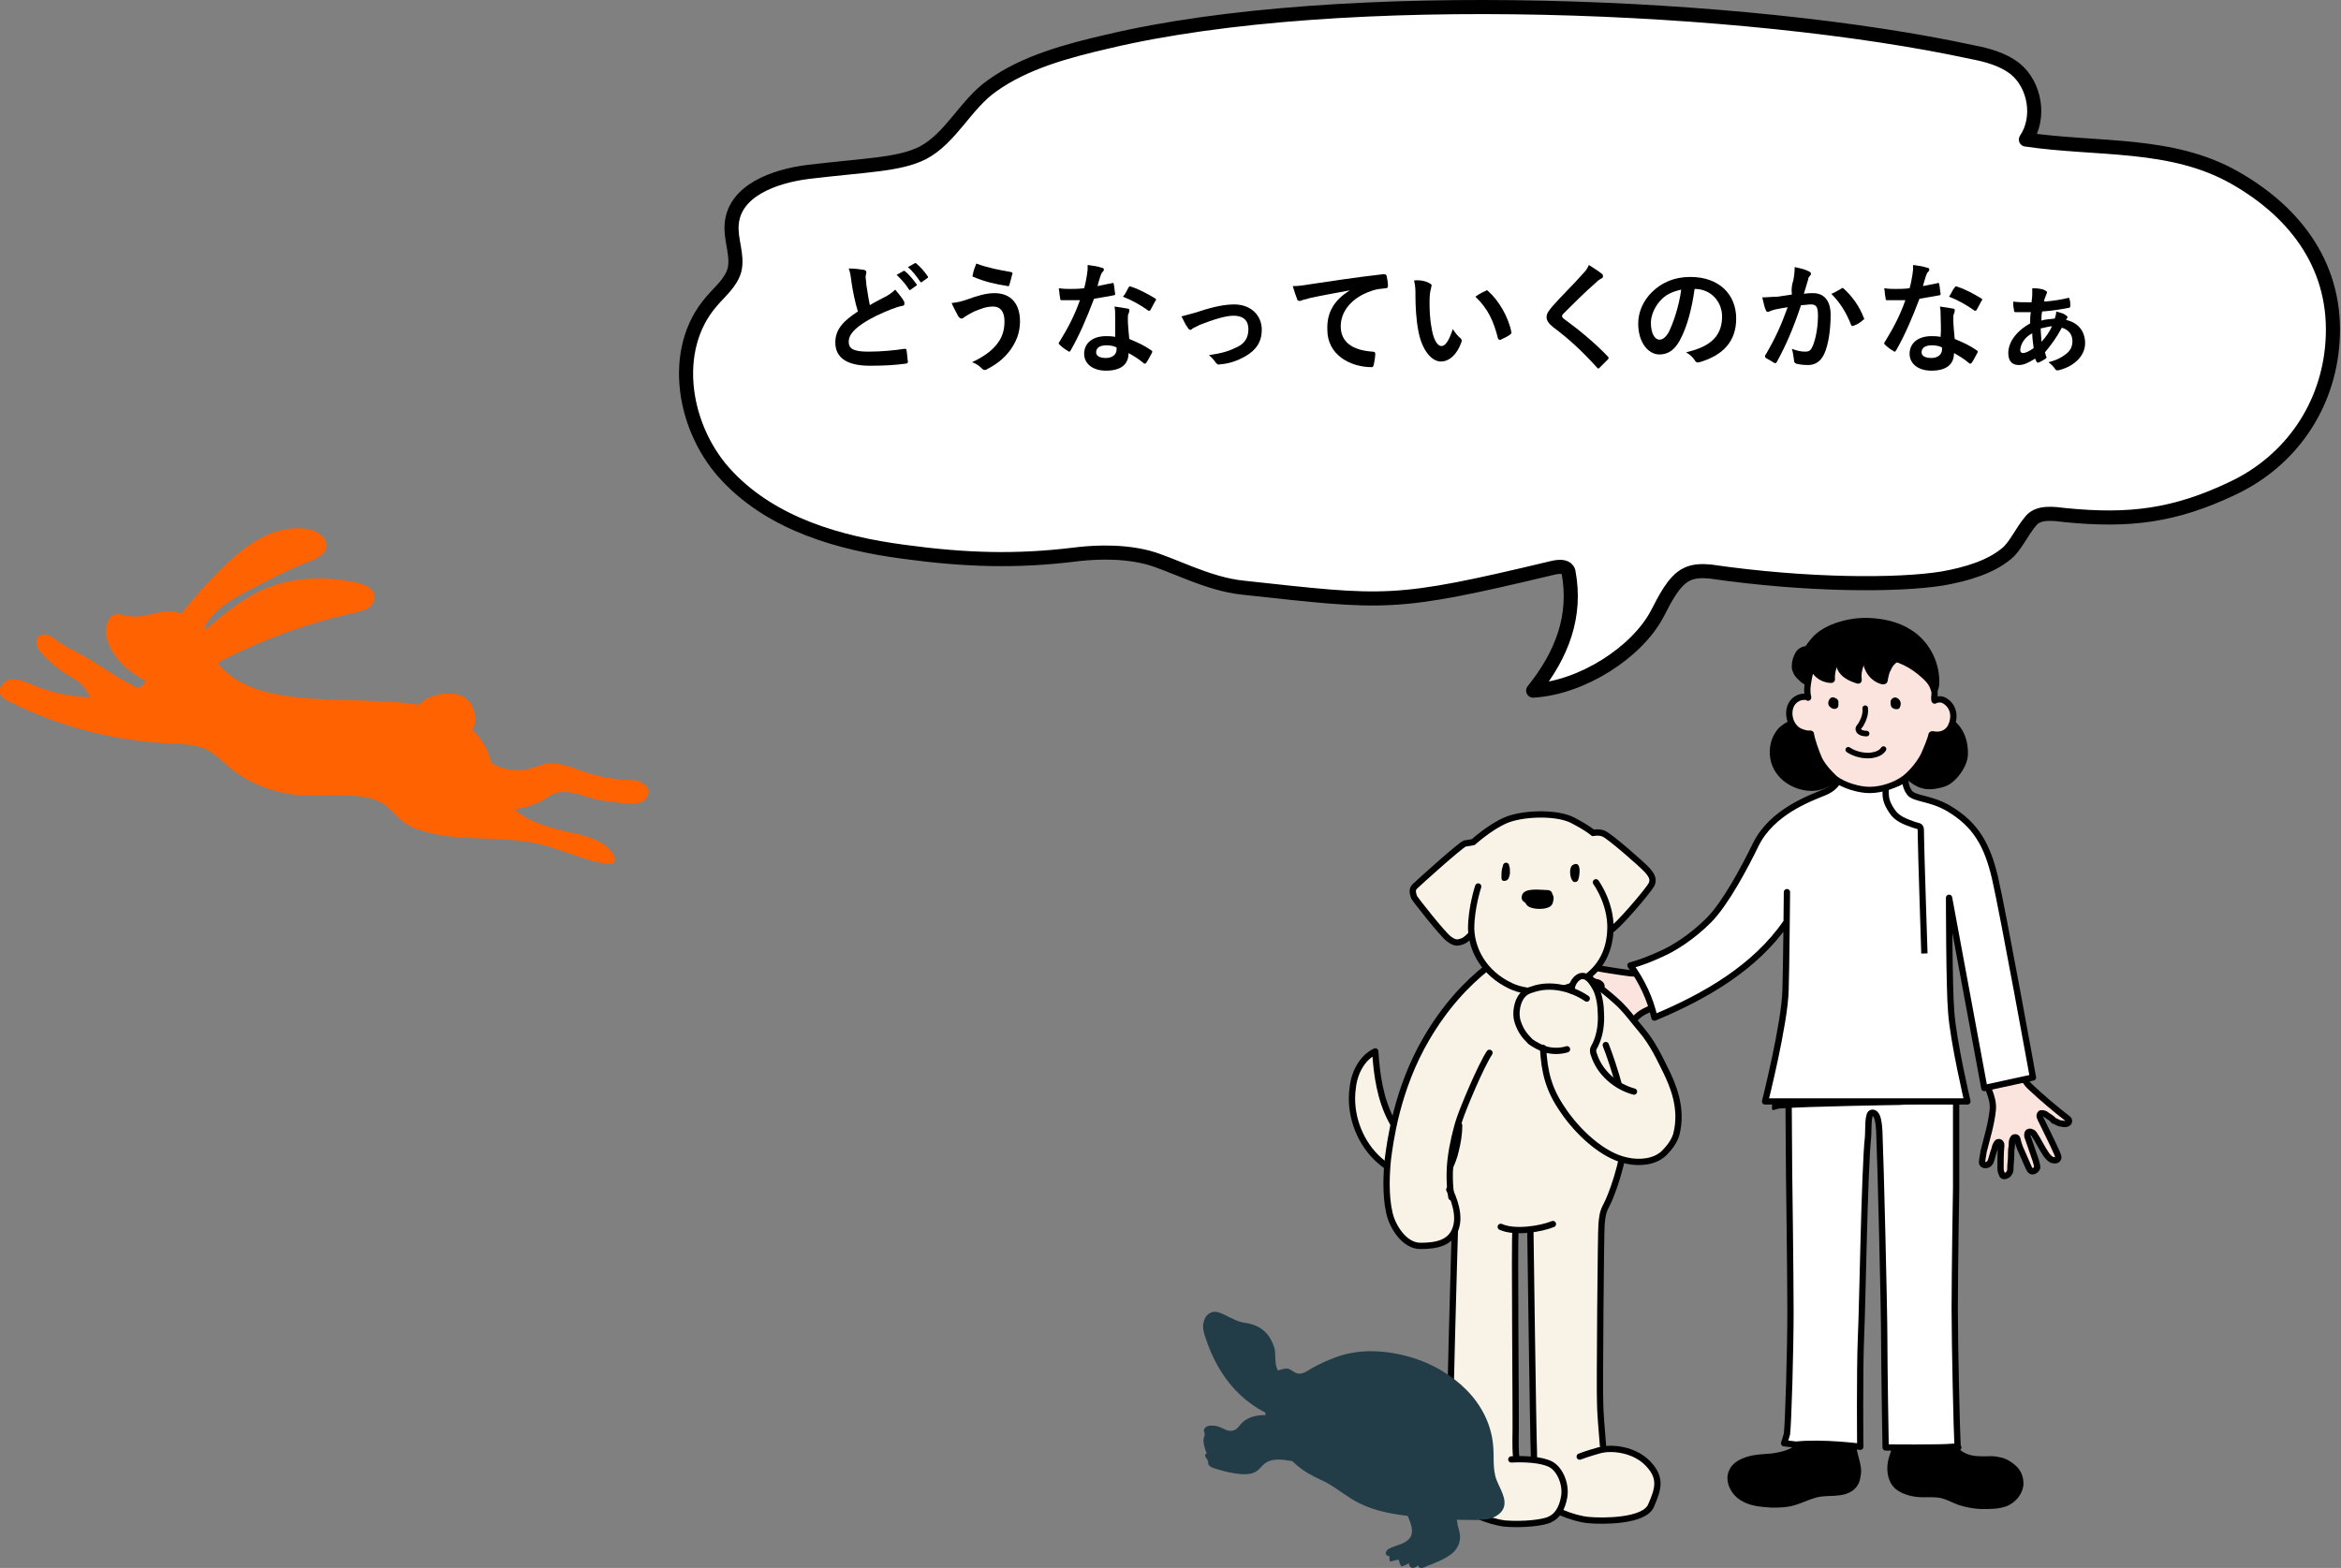 <?xml version="1.0" encoding="utf-8"?>
<!-- Generator: Adobe Illustrator 28.1.0, SVG Export Plug-In . SVG Version: 6.00 Build 0)  -->
<svg version="1.1" id="レイヤー_1" xmlns="http://www.w3.org/2000/svg" xmlns:xlink="http://www.w3.org/1999/xlink" x="0px"
	 y="0px" width="332.1px" height="222.5px" viewBox="0 0 332.1 222.5" style="enable-background:new 0 0 332.1 222.5;"
	 xml:space="preserve">
<rect x="0" y="0" width="332.1" height="222.5" fill="#808080" stroke="none"/>
<style type="text/css">
	.st0{stroke:#000000;stroke-width:0.677;stroke-linecap:round;stroke-linejoin:round;stroke-miterlimit:10;}
	.st1{fill:#FFFFFF;stroke:#000000;stroke-width:0.892;stroke-linecap:round;stroke-linejoin:round;stroke-miterlimit:10;}
	.st2{fill:#FBE4DE;stroke:#000000;stroke-width:0.892;stroke-linecap:round;stroke-linejoin:round;stroke-miterlimit:10;}
	.st3{fill:#FFFFFF;}
	.st4{fill:none;stroke:#000000;stroke-width:0.892;stroke-linejoin:round;stroke-miterlimit:10;}
	.st5{stroke:#000000;stroke-width:1.159;stroke-linecap:round;stroke-linejoin:round;stroke-miterlimit:10;}
	.st6{fill:none;stroke:#000000;stroke-width:0.793;stroke-linecap:round;stroke-linejoin:round;stroke-miterlimit:10;}
	.st7{stroke:#000000;stroke-width:1.03;stroke-linecap:round;stroke-linejoin:round;stroke-miterlimit:10;}
	.st8{fill:#F9F2E7;stroke:#000000;stroke-width:0.892;stroke-linecap:round;stroke-linejoin:round;stroke-miterlimit:10;}
	.st9{fill:#F9F2E7;}
	.st10{fill:none;stroke:#000000;stroke-width:0.892;stroke-linecap:round;stroke-linejoin:round;stroke-miterlimit:10;}
	.st11{fill:#FFFFFF;stroke:#000000;stroke-width:2;stroke-linecap:round;stroke-linejoin:round;stroke-miterlimit:10;}
	.st12{fill:#223D48;}
	.st13{fill:#FF6200;}
</style>
<g>
	<g>
		<g>
			<path class="st0" d="M278.1,206.2c1,0.7,2.1,0.8,3.3,0.8c0.8,0,1.3-0.1,2.1,0.1c0.9,0.1,1.8,0.7,2.4,1.3c0.6,0.6,0.9,1.6,0.8,2.4
				c-0.2,1.2-1,2.1-2.1,2.6c-1.1,0.4-2.1,0.4-3.3,0.4c-1.2,0-2.7-0.3-3.7-0.7c-0.7-0.3-1.3-0.6-2-0.8c-1.1-0.3-2.3-0.1-3.5-0.2
				c-1.2-0.1-2.6-0.6-3.2-1.3c-0.9-1-1-2.6-0.6-3.9c0.4-1.3,1.1-2.9,0.8-4.2c2.2,0.4,3.6,0.7,5.8,0.6c0.3,0,1.2-0.4,1.4-0.3
				c0.3,0.1,0.2,0.6,0.2,0.9C276.7,204.7,277.2,205.6,278.1,206.2z"/>
			<path class="st0" d="M254.4,205.7c-0.8,0.5-2.2,0.8-3.1,0.9c-1.1,0.1-2.1,0.1-3.2,0.4c-1,0.3-2.1,0.8-2.5,1.8
				c-0.6,1.3,0.2,3,1.5,3.8c1.2,0.8,2.8,0.9,4.2,1c1.1,0,2,0,3.1-0.3c1.4-0.4,2.8-1.2,4.2-1.3c1.2-0.1,1.9,0,3.1-0.3
				c1.3-0.4,1.8-1.3,1.9-2.2c0.2-0.9,0-1.6-0.2-2.4c-0.4-1.4-0.6-2.6-0.5-4c-2.1,0-3.8-0.1-5.9,0c-0.8,0-1.1-0.2-1.5,0.6
				C255.3,204.4,255.1,205.2,254.4,205.7z"/>
			<path class="st1" d="M277.1,205.3c-1.9,0.2-9.6,0.1-9.6,0.1s-0.2-11.4-0.2-15.7c0-3.7-0.5-24.7-0.7-29.2c-0.1-1.6-0.3-2.6-1-2.6
				c-0.7,0-0.5,2.4-0.6,3.5c-0.5,4.4-0.8,24.7-1,28.4c-0.2,5.1-0.1,15.5-0.1,15.5s-5.3-0.7-9.1-0.3l-1.7-0.2c0,0,0.3-0.9,0.4-1.3
				c0.2-1.6,0.5-11.9,0.5-17.3c0-5.4-0.2-20.1-0.2-20.1l-0.1-14.9l23.8,2.4l0,14.9c0,0-0.2,11.8-0.2,17.2s0.3,17.8,0.4,19.4l0.1,0.3
				L277.1,205.3z"/>
			<path d="M254,137.9c0,0-2.4,16.2-2.6,18.8c-0.1,1.3,0.1,0.7,1.1,0.6c3.7-0.3,17-0.5,17-0.5l9.5-0.6c0,0-1.4-8.4-2.2-12.5
				c-0.8-4.1-2.7-6.3-2.7-6.3L254,137.9z"/>
			<path class="st2" d="M290.3,158.2c-0.4-0.3-0.7-0.2-0.8-0.2c-0.3,0.3-0.1,0.6,0.1,1c0.7,1.5,1.5,3,2.2,4.6
				c0.1,0.2,0.2,0.5,0.2,0.7c-0.1,0.4-0.5,0.4-0.9,0.3c-0.4-0.2-0.7-0.6-0.9-0.9c-0.6-0.9-1-1.8-1.6-2.7c-0.1-0.1-0.1-0.2-0.3-0.3
				s-0.3-0.1-0.4-0.1c-0.2,0-0.3,0.2-0.3,0.4c0,0.2,0,0.3,0.1,0.5c0.4,1.1,0.7,2.1,1.1,3.2c0.1,0.3,0.2,0.7,0.2,1
				c-0.1,0.3-0.5,0.6-0.8,0.5c-0.2-0.1-0.3-0.3-0.4-0.5c-0.4-0.9-0.7-1.6-1.1-2.5c-0.2-0.4-0.3-0.8-0.4-1.1
				c-0.1-0.4-0.1-0.8-0.5-0.7c-0.2,0-0.2,0.2-0.3,0.3c-0.1,0.3-0.1,0.6-0.1,0.9c-0.1,0.5-0.1,1-0.1,1.5c0,0.6-0.1,1-0.1,1.6
				c0,0.3,0,0.6-0.2,0.8c-0.1,0.2-0.4,0.4-0.7,0.4c-0.2,0-0.3-0.2-0.3-0.3c-0.2-0.3-0.2-0.7-0.2-1c0-1,0-2,0.1-3
				c0-0.2,0-0.4-0.2-0.5c-0.1-0.1-0.2,0-0.3,0c-0.1,0.1-0.2,0.2-0.2,0.3c-0.2,0.2-0.2,0.6-0.3,0.8c-0.1,0.2-0.4,1.4-0.5,1.6
				c-0.1,0.2-0.2,0.4-0.5,0.5s-0.6,0-0.7-0.2c-0.1-0.2,0.2-1.5,0.2-1.7c0.5-2,1.1-3.9,1.3-5.9c0.1-1-0.2-1.9-0.5-2.7
				c-0.2-0.8-0.6-1.7-0.6-2.5c0.1-1.5,2.9-2,4.1-2.7c0.5,1.7,1.1,3.5,2.4,4.7c1.7,1.6,3.5,3.1,5.3,4.5c0.2,0.2,0.2,0.7-0.5,0.7
				c-0.2,0-0.5-0.1-0.7-0.1c-0.3-0.1-0.6-0.3-0.9-0.4C291.2,158.7,290.5,158.4,290.3,158.2z"/>
			<path class="st2" d="M226.6,139.4c0.4,0.1,0.6,0.4,0.6,0.5c-0.1,0.4-0.4,0.4-0.8,0.5c-1.6,0.4-3.3,0.8-4.9,1.2
				c-0.2,0.1-0.5,0.1-0.6,0.3c-0.3,0.3,0,0.7,0.4,0.9s0.9,0.1,1.3,0.1c1-0.1,2-0.4,3-0.5c0.1,0,0.3,0,0.4,0c0.1,0,0.3,0.1,0.3,0.2
				c0.1,0.2,0,0.3-0.1,0.4c-0.1,0.1-0.3,0.2-0.4,0.2c-1.1,0.4-2.1,0.9-3.2,1.2c-0.3,0.1-0.7,0.3-0.9,0.5c-0.2,0.3-0.2,0.8,0.1,0.9
				c0.2,0.1,0.4,0.1,0.7,0c0.9-0.2,1.7-0.5,2.6-0.8c0.4-0.1,0.8-0.3,1.1-0.4c0.4-0.1,0.7-0.4,0.9-0.1c0.1,0.1,0,0.3-0.1,0.4
				c-0.1,0.3-0.4,0.4-0.6,0.7c-0.3,0.3-0.7,0.8-1.1,1c-0.4,0.3-0.8,0.7-1.1,1.1c-0.2,0.2-0.4,0.4-0.5,0.7s-0.1,0.6,0.2,0.7
				c0.1,0.1,0.3,0.1,0.5,0.1c0.3-0.1,0.6-0.3,0.9-0.5c0.7-0.7,1.5-1.3,2.2-2c0.1-0.1,0.3-0.3,0.5-0.2c0.1,0,0.2,0.2,0.2,0.3
				c0,0.1,0,0.2,0,0.3c-0.1,0.3-0.3,0.5-0.5,0.8c-0.1,0.2-0.8,1.2-0.9,1.4c-0.1,0.2-0.2,0.5-0.1,0.7s0.4,0.5,0.6,0.4
				c0.2-0.1,1-1.1,1.2-1.3c1.2-1.7,2.3-3.4,3.7-4.8c0.7-0.7,1.6-1,2.4-1.4c0.7-0.3,1.7-0.7,2.3-1.2c1.1-1.1-0.4-3.6-0.6-4.8
				c-1.6,0.7-3.4,1.4-5.1,1.2c-2.3-0.3-4.6-0.7-6.8-1.1c-0.2,0-0.7,0.4-0.2,0.9c0.1,0.1,0.4,0.4,0.6,0.5c0.2,0.1,0.6,0.3,0.8,0.4
				C225.7,139.1,226.3,139.4,226.6,139.4z"/>
			<path class="st3" d="M253.4,131c-4.4,6.4-11.5,10.5-18.7,13.5c-0.7-2.7-1.8-5.2-3.4-7.4c1.6-0.4,3.1-1,4.5-1.7
				c1.6-0.7,4.2-2.3,6.6-4.7c2.4-2.4,5.1-7.7,6.7-10.8c2.2-4.7,7.6-6.6,9.8-7.4c2.3-0.9,2.1-2.7,2.1-2.7s1.3,1.9,4.8,2
				c3,0.1,4.5-1.2,4.5-1.2s0,1.2,0.6,2c0.7,0.9,2.8,0.6,5.5,2.2c3.9,2.3,5.5,5.2,6.6,9.8c1.2,5.2,5.4,28.4,5.4,28.4l-6.9,1.5l-5-27
				c0,0,0,12.7,0.3,16.2c0.4,4.2,2.3,12.7,2.3,12.7l-28.7,0c0,0,2.5-11.1,2.9-15.8C253.4,138.7,253.4,132.4,253.4,131z"/>
			<path class="st1" d="M253.5,126.6c0,0-0.1,11.1-0.2,13.9c-0.1,4.7-2.9,15.8-2.9,15.8l28.7,0c0,0-2-8.5-2.3-12.7
				c-0.3-3.5-0.3-16.2-0.3-16.2l5,27l6.9-1.5c0,0-4.2-23.2-5.4-28.4c-1.1-4.6-2.7-7.5-6.6-9.8c-2.6-1.5-4.8-1.3-5.5-2.2
				c-0.7-0.9-0.6-2-0.6-2s-1.5,1.3-4.5,1.2c-3.5-0.1-4.8-2-4.8-2s0.2,1.7-2.1,2.7c-2.2,0.9-7.5,2.8-9.8,7.4
				c-1.5,3.1-4.3,8.4-6.7,10.8c-2.4,2.4-5,4-6.6,4.7c-1.5,0.7-3,1.3-4.5,1.7c1.6,2.2,2.8,4.7,3.4,7.4c7.2-3,14.3-7.1,18.7-13.5"/>
			<path class="st4" d="M273,135.3c0,0-0.5-15.3-0.5-16.8c0-1.5,0-1.1-1.1-1.5c-1.1-0.4-2.3-0.8-3-1.9c-0.9-1.3-0.9-2.1-0.9-2.7
				s0-1.1,0-1.1"/>
		</g>
		<g>
			<path class="st5" d="M252.6,103.9c-0.8,1-1.1,2.3-0.9,3.6s1,2.4,2,3.1c1.3,0.9,3,1.3,4.5,0.9c1.5-0.4,2.8-1.7,3.2-3.2
				c0.1-0.6,0.1-1.3,0.1-1.9c0-0.5,0-1-0.2-1.5c-0.1-0.3-0.3-0.6-0.6-0.9C259,101.9,254.5,101.7,252.6,103.9z"/>
			<path class="st5" d="M278.6,107c0,1.5-1.6,3.7-3,4.1c-1.7,0.5-2.9,0.5-4.3-0.6c-1.4-1.1-2.2-3-1.8-4.8
				C270.6,100.1,278.7,100.4,278.6,107z"/>
			<path class="st2" d="M270.3,110.4c1.1-0.9,2.1-2.2,2.6-3.2c0.4-0.9,1-2.3,1.1-2.9c0-0.1,0.1-0.1,0.2-0.1c1.3,0.3,2.2-0.4,2.5-1
				c0.8-1.5,0.4-3.1-0.9-3.8c-0.5-0.3-1.2-0.1-1.3,0c-0.1,0.1-0.1-0.2-0.1-0.4c0.2-1.3-0.3-3.2-0.5-4c-1.2-3.9-4-6.9-9.2-6.7
				c-1.5,0.1-2.6,0.4-4.2,1.3c-2.1,1.2-3.5,4-4,7.2c-0.1,0.6-0.2,1.4,0,2.1c0,0.1,0,0.1,0,0.1c-0.2-0.2-0.7-0.1-0.9-0.1
				c-2.3,0.5-2.2,3.6-0.6,4.7c0.4,0.3,1.4,0.6,1.8,0.5c0.1,0,0.1,0,0.1,0.1c0.1,0.7,0.7,2.5,1.2,3.6c0.7,1.3,1.7,2.2,2.2,2.7
				c1.3,1,3.5,1.6,4.9,1.6C267,112.1,269,111.4,270.3,110.4z"/>
			<path class="st6" d="M264.6,100.5c0.1,0.8-0.2,1.6-0.6,2.3c-0.1,0.1-0.2,0.3-0.3,0.4s-0.1,0.4,0,0.5c0.2,0.3,0.7,0.4,1.1,0.4"/>
			<path d="M259.5,99.3c-0.1,0.2-0.2,0.4-0.1,0.7c0,0.1,0.1,0.2,0.2,0.3c0.2,0.2,0.4,0.3,0.7,0.3c0.2,0,0.5-0.2,0.5-0.5
				c0-0.1,0-0.2,0-0.3c0-0.1,0-0.2,0-0.3c-0.1-0.2-0.2-0.4-0.4-0.4C260.1,98.8,259.6,99,259.5,99.3z"/>
			<path d="M268.4,100.4c-0.2-0.2-0.2-0.5-0.2-0.8c0-0.1,0-0.2,0.1-0.3c0.1-0.2,0.4-0.4,0.7-0.3c0.3,0.1,0.5,0.3,0.6,0.6
				c0.1,0.3,0,0.6-0.1,0.8c0,0.1-0.1,0.1-0.2,0.2C269,100.7,268.6,100.6,268.4,100.4z"/>
			<path class="st6" d="M262.2,106.4c0.9,0.6,2.1,0.9,3.2,0.8c0.7-0.1,1.4-0.3,1.8-0.9"/>
			<path class="st7" d="M257.4,90.9c1.7-2,5.3-2.8,7.7-2.7c2,0.1,4,0.5,5.7,1.6c2.3,1.4,3.8,4.1,3.8,6.9c0,0.4,0,0.7-0.2,1.1
				c-0.2-0.8-0.8-1.5-1.4-2c-1.6-1.5-3.7-2.6-6-2.8c-2.3-0.2-4.5,0.4-6.7,1c-1.5,0.4-3.1,0.9-4.4,1.8c-0.1,0.1-0.9-0.1-0.8-0.3
				c0.2-0.8,0.4-1.6,0.8-2.3C256.3,92.3,256.8,91.6,257.4,90.9z"/>
			<path class="st7" d="M255.2,92.8c-0.3,0.5-0.5,1.1-0.5,1.7c0,0.2,0,0.4,0.1,0.6c0.1,0.3,0.3,0.6,0.6,0.9c0.3,0.3,0.5,0.5,0.9,0.7
				c0-1.4,0.5-2.7,1.5-3.7c0.1-0.1,0.1-0.1,0.1-0.2c0-0.1,0-0.1,0-0.2c-0.1-0.3-0.5-0.4-0.8-0.4C256.3,92.1,255.6,92.2,255.2,92.8z"
				/>
			<path class="st7" d="M257.3,92.9c-0.4,0.8-0.2,1.7,0.3,2.4s1.4,1.1,2.2,1.1c-0.1-1.4,0.5-2.8,1.6-3.6c0.2-0.1,0.3-0.3,0.3-0.5
				c0-0.1,0-0.2-0.1-0.3c-0.2-0.3-0.7-0.4-1.1-0.4C259.2,91.5,257.9,91.6,257.3,92.9z"/>
			<path class="st7" d="M262.1,91.8c-0.4,0.1-0.7,0.3-0.9,0.6c-0.1,0.2-0.2,0.5-0.2,0.7c-0.1,0.5-0.1,1.1,0.1,1.6
				c0.4,1,1.5,1.5,2.5,1.8c-0.2-1.4,0.4-2.9,1.4-3.9c0.1-0.1,0.2-0.2,0.2-0.3c0-0.1-0.1-0.1-0.1-0.1C264.4,91.4,263,91.6,262.1,91.8
				z"/>
			<path class="st7" d="M266.2,91.8c-0.5,0.1-0.9,0.4-1.2,0.8c-0.2,0.3-0.2,0.6-0.2,1c0,1.4,1,2.7,2.3,3c0,0,0.1,0,0.1,0
				c0.1,0,0.1-0.1,0.1-0.2c0.1-0.5,0.2-1.1,0.5-1.6c0.2-0.5,0.6-1,1.1-1.3c0.1,0,0.2-0.1,0.2-0.2c0.1-0.1,0-0.4,0-0.5
				C268.5,91.8,267.3,91.5,266.2,91.8z"/>
		</g>
	</g>
	<g>
		<path class="st8" d="M205.1,165.1c-3.4-0.5-6.1-3.1-7.7-6.1c-1.6-3-2.1-6.5-2.3-9.8c-1.9,0.9-3,3.1-3.2,5.2
			c-0.5,3.5,0.8,7.3,3.3,9.8s6.2,3.9,9.8,3.4c0.9-0.1,1.3-0.4,1.3-0.4l-0.1-2.2C206.1,165,205.6,165.1,205.1,165.1z"/>
		<path class="st9" d="M205.5,165.7c-0.7,2-0.7,4.1-0.1,5.7c0.3,1,0.8,1.9,0.8,2.9c0,0-0.9,30.3-0.7,32.5c0.2,2.2-0.5,4.5,0.7,6.1
			c1.2,1.6,4.7,3.1,7.1,3.4c2.4,0.3,5.5-0.1,6.4-0.6c0.4-0.2,0.9-0.6,1.2-1.2c1.5,0.7,3.1,1.2,4.3,1.3c2.1,0.2,7.9,0.2,8.9-2
			c1.1-2.5,1.5-4-0.4-6c-1.7-1.8-4.6-2.3-6.4-2c-0.2-2.4-0.4-5.6-0.4-6.5c-0.1-1.9,0.1-24.7,0.2-25.5c0.1-0.7,0.1-1.3,0.4-2
			c0.1-0.2,0.2-0.4,0.3-0.6c0.5-0.8,1.5-3.4,2.2-6.4c0.2,0.1,0.4,0.1,0.6,0.1c1.8,0.3,4,0.2,5.3-1.1c0.7-0.7,1.5-1.6,1.7-2.6
			c1.1-3.8-0.6-7.2-1.4-8.9c-1-2.1-2-4.1-3.5-5.9c-1.2-1.4-2.3-3-3.7-4.2c-1.5-1.3-3.3-2.7-5.1-3.7l-13-1.5c-2.4,2.6-7.3,6-8.4,10.6
			c-0.5,1.9,3.4,15.8,3.6,16C206.1,164.2,205.8,164.9,205.5,165.7z M215,174.6c0.7,0,1.4,0,2.1-0.1c0,0,0.4,29.6,0.5,31.5
			c0,0.4,0,0.8,0,1.2c-1.1-0.1-1.5-0.2-2.5-0.1c-0.1-0.9-0.1-1.9-0.1-2.6C215.1,202.8,214.9,175.5,215,174.6z"/>
		<path class="st10" d="M227.8,148.3c0,0,3.1,7.8,2.8,12.3c-0.2,4.5-2.1,9.3-2.7,10.4s-0.6,1.8-0.7,2.7c-0.1,0.8-0.3,23.6-0.2,25.5
			c0,1,0.2,3.6,0.4,5.9"/>
		<path class="st10" d="M215,174.6c-0.2,1,0.1,28.2,0,29.8c0,0.7,0,1.6,0.1,2.5"/>
		<path class="st10" d="M220.3,173.7c-1.7,0.7-5.4,1.3-7.4,0.4"/>
		<path class="st10" d="M217.1,174.5c0,0,0.4,29.6,0.5,31.5c0.1,1.9-0.5,4.9,0.7,6.5c1.2,1.6,4.9,3,7,3.2c2.1,0.2,7.9,0.2,8.9-2
			c1.1-2.5,1.5-4-0.4-6c-1.9-2-5.1-2.4-6.9-1.9c-1.8,0.5-2.8,0.9-2.8,0.9"/>
		<path class="st9" d="M214.4,207.1c1.7-0.1,4.3,0,5.6,0.7c1.3,0.7,2.2,2.8,1.9,4.6c-0.3,1.8-1.1,2.8-2,3.2
			c-0.9,0.5-3.9,0.8-6.4,0.6c-2.4-0.3-5.9-1.7-7.1-3.4s-0.6-3.9-0.7-6.1L214.4,207.1z"/>
		<path class="st10" d="M214.4,207.1c1.7-0.1,4.3,0,5.6,0.7c1.3,0.7,2.2,2.8,1.9,4.6c-0.3,1.8-1.1,2.8-2,3.2
			c-0.9,0.5-3.9,0.8-6.4,0.6c-2.4-0.3-5.9-1.7-7.1-3.4s-0.6-3.9-0.7-6.1c-0.2-2.2,0.7-32.5,0.7-32.5c0-1-0.5-1.9-0.8-2.9
			c-0.6-1.6-0.6-3.7,0.1-5.7c0.3-0.7,0.6-1.4,0.8-2.3c0.3-1.2,0.5-2.4,0.5-3.6"/>
		<g>
			<path class="st9" d="M211.2,149.4c-1.3,2-3.7,7.8-4.2,9.3c-0.5,1.4-1.1,3.9-1.3,5.8c-0.2,1.3,0,3.5,0.1,5.4
				c0.4,1,0.9,2.7,0.6,4.3c-0.6,2.3-2.8,2.8-5.1,2.8s-4-2.8-4.4-4.7c-0.5-2.6-0.4-5.8-0.2-7.7c0.3-2.2,1.2-9.8,5.5-17.1
				c2.6-4.4,5.5-7.6,8.8-10.2L211.2,149.4z"/>
		</g>
		<g>
			<path class="st10" d="M211.2,137.1c-3.3,2.6-6.2,5.8-8.8,10.2c-4.3,7.3-5.2,14.9-5.5,17.1c-0.2,1.9-0.4,5.1,0.2,7.7
				c0.4,1.9,2.1,4.7,4.4,4.7s4.5-0.4,5.1-2.8c0.6-2.3-1-5.2-1-5.2"/>
			<path class="st10" d="M205.9,169.9c-0.3-1.7-0.3-3.8-0.1-5.4c0.2-1.8,0.8-4.4,1.3-5.8c0.5-1.5,2.9-7.3,4.2-9.3"/>
		</g>
		<g>
			<path class="st9" d="M233.7,123.6c-0.7-0.8-5.4-4.9-6.2-5.2c-0.7-0.3-1.5-0.1-1.5-0.1s-0.6-0.6-2.9-1.8c-2.2-1.2-7.2-1-9.5,0
				c-2.3,1-4.6,3.1-4.6,3.1s-0.6,0.1-1.2,0.2c-0.6,0.2-6.6,5.6-7.1,6.1c-0.6,0.4-0.2,1.1-0.1,1.5c0.2,0.4,4,5.2,4.9,5.9
				c0.9,0.7,1.3,0.6,1.9,0.4c0.5-0.2,1.1-0.8,1.2-1c0.3,2.8,2.1,5.6,5.5,7.3c2.7,1.3,6.5,0.8,8.4,0.1c3.9-1.6,5.4-4.4,5.7-7.3
				c0-0.2,0-0.4,0.1-0.6c1.7-1.5,5.5-5.9,5.8-6.5C234.6,124.8,234.4,124.4,233.7,123.6z"/>
			<g>
				<path class="st10" d="M209.7,125.8c0,0-1,3-1,6c0.1,3,1.8,6.3,5.6,8.1c2.7,1.3,6.5,0.8,8.4,0.1c3.9-1.6,5.4-4.4,5.7-7.3
					c0.5-4.1-2-7.5-2-7.5"/>
				<path class="st10" d="M228.5,132c1-0.5,5.4-5.7,5.8-6.5c0.3-0.7,0.1-1.2-0.6-2s-5.4-4.9-6.2-5.2c-0.7-0.3-1.5-0.1-1.5-0.1
					s-0.6-0.6-2.9-1.8s-7.2-1-9.5,0c-2.3,1-4.6,3.1-4.6,3.1s-0.6,0.1-1.2,0.2c-0.6,0.2-6.6,5.6-7.1,6.1s-0.2,1.1-0.1,1.5
					c0.2,0.4,4,5.2,4.9,5.9c0.9,0.7,1.3,0.6,1.9,0.4c0.6-0.2,1.2-0.9,1.2-0.9"/>
			</g>
			<g>
				<path d="M213.4,122.5c-0.1,0.1-0.2,0.2-0.2,0.4c-0.2,0.5-0.2,1-0.2,1.6c0,0.1,0,0.3,0.1,0.4c0.2,0.2,0.6,0.1,0.8-0.1
					s0.2-0.5,0.3-0.8c0-0.1,0-0.3,0-0.4c0-0.2,0-0.5-0.1-0.7C214.1,122.5,213.7,122.3,213.4,122.5z"/>
				<path d="M223.1,125c0.1,0.2,0.4,0.2,0.6,0.1c0.1-0.1,0.2-0.2,0.2-0.3c0.2-0.5,0.5-2.7-0.7-2.1C222.5,123,222.7,124.6,223.1,125z
					"/>
				<g>
					<path d="M219.4,126.3c0.2,0,0.3,0,0.5,0.1c0.2,0.1,0.3,0.3,0.3,0.4c0.1,0.2,0.2,0.4,0.2,0.7c0,0.3-0.2,0.6-0.5,0.7
						c-0.3,0.1-0.6,0.2-0.9,0.2c-0.8,0.1-3.5,0.1-3.1-1.3C216.2,125.9,218.5,126.3,219.4,126.3z"/>
					<path d="M219.2,128.9c0.4-0.1,0.8-0.2,1-0.6c0.2-0.3,0.1-0.6,0.1-0.9c0-0.1,0-0.3-0.1-0.4c-0.1-0.1-0.3-0.2-0.4-0.2
						c-0.9-0.2-3.1-0.5-3.4,0.8C216.1,129,218.3,129.1,219.2,128.9z"/>
				</g>
			</g>
		</g>
		<path class="st9" d="M216.2,141c0.3-0.3,0.8-0.5,1.2-0.6c1.8-0.7,3.8-0.5,5.6,0.2c-0.2-0.8,0.6-2.1,1.5-2.1c0.9,0,1.5,1.1,1.9,1.8
			c0.5,1,0.7,2.5,0.7,3.4c0.1,1.5-0.1,3.2-0.8,4.6c-0.1,0.2-0.3,0.5-0.3,0.7c0,0.2,0,0.4,0.1,0.6c0.8,2.6,3.1,4.6,5.7,5.3l4.3,8.8
			c-1.3,1.3-3.5,1.5-5.3,1.1c-3.5-0.7-7.1-4.2-9.1-7.2c-2-2.9-2.6-5.3-2.8-8.8l0,0c-0.6-0.2-1.3-0.6-1.7-1c-0.9-0.9-1.4-1.6-1.8-2.8
			C214.9,143.8,215.2,141.8,216.2,141z"/>
		<path class="st10" d="M222.3,148.9c-1,0.3-2.1,0.3-3.1,0c-0.6-0.2-1.6-0.7-2.1-1.1c-0.9-0.9-1.4-1.6-1.8-2.8
			c-0.4-1.2-0.1-3.1,0.9-4c0.3-0.3,0.8-0.5,1.2-0.6c2.5-0.9,5.5-0.2,7.7,1.3"/>
		<path class="st10" d="M223,140.6c-0.2-0.8,0.6-2.1,1.5-2.1c0.9,0,1.5,1.1,1.9,1.8c0.5,1,0.7,2.5,0.7,3.4c0.1,1.5-0.1,3.2-0.8,4.6
			c-0.1,0.2-0.3,0.5-0.3,0.7c0,0.2,0,0.4,0.1,0.6c0.8,2.6,3.1,4.6,5.7,5.3"/>
		<path class="st10" d="M225.9,139.4c1.2,0.8,2.3,1.7,3.3,2.6c1.4,1.2,2.5,2.8,3.7,4.2c1.6,1.9,2.5,3.9,3.5,5.9
			c0.8,1.7,2.4,5.1,1.4,8.9c-0.3,1-1,1.9-1.7,2.6c-1.3,1.3-3.5,1.5-5.3,1.1c-3.5-0.7-7.1-4.2-9.1-7.2c-2-2.9-2.6-5.3-2.8-8.8"/>
	</g>
</g>
<path class="st11" d="M114.6,24.4c-4.7,0.6-10.4,2.6-10.8,7.4c-0.2,2.2,0.9,4.4,0.4,6.5c-0.5,1.8-2,3-3.2,4.4
	c-6.1,6.9-4.1,18.4,2.3,25c6.4,6.7,15.8,9.4,24.9,10.6c8.8,1.2,16,1.4,24.2,0.4c1.6-0.2,6.1-0.7,10.4,0.4c3.4,0.9,8.5,3.8,13.6,4.3
	c20.3,2.2,21.2,2.6,43.8-2.8c1.2-0.3,2.1-0.2,2.3,0.5c1.2,6.3-0.9,11.8-5,16.9c6.9-0.4,14.7-5.4,17.6-10.9c1-1.9,2.3-4.7,4.2-5.6
	c1-0.5,2.2-0.5,3.3-0.4c13.8,2,26.6,2,32.9,1c3.4-0.6,6.8-1.6,9.1-3.5c1.3-1,2.2-3.2,3.6-4.8c1.1-1.2,3.2-0.9,4.8-0.7
	c9.1,0.9,15.5,0.1,23.7-3.8c8.3-3.9,13.6-11.7,14.2-20.8c0.7-10.3-4.9-18.2-13.9-23.3s-19.4-3.9-29.6-5.4c2.1-3.1,1.3-7.8-1.6-10.1
	c-1.7-1.3-3.9-1.9-6-2.3C248,0.5,190.3-2,157.1,5.9c-5.6,1.3-11.7,2.9-16.4,6.3c-3.7,2.6-5.8,7.4-9.8,9.5
	C127.5,23.4,122.9,23.4,114.6,24.4z"/>
<g>
	<path class="st12" d="M186.2,194.1c1.3-0.7,2-1,3.3-1.5c3.5-1.3,7.4-1,11,0.1c2.8,0.9,5.4,2.4,7.5,4.5s3.5,4.8,3.8,7.7
		c0.2,1.7-0.1,3.5,0.5,5.1c0.5,1.3,1.5,2.7,1,4c-0.3,0.7-0.9,1.1-1.6,1.4s-1.4,0.2-2.2,0.3c-3,0-6.1-0.1-9.1-0.5
		c-2.6-0.3-5.2-0.7-7.6-1.9c-1.6-0.8-3-2-4.6-2.9c-1.2-0.6-2.4-1.1-3.5-1.9c-1.7-1.2-2.9-2.9-4-4.6c-1.3-2-1.3-3.7-1.3-6.1
		c0-1.3,0.8-3,2.1-3.4c1.2-0.3,1.2-0.3,2.1,0.3C184.6,195.3,185.3,194.6,186.2,194.1z"/>
	<path class="st12" d="M183.8,196.3c-0.8-0.6-2.2-1.1-2.6-2c-0.4-0.8-0.2-2.2-0.4-3c-0.6-1.9-1.8-3.3-4.3-3.6
		c-0.6-0.1-1.1-0.3-1.7-0.6c-1-0.4-2.1-1.3-3.1-0.8c-0.6,0.3-0.9,0.9-1,1.6c-0.1,0.6,0.1,1.3,0.3,1.9c1.8,5.5,5.4,10.2,11.8,11.9
		C182.9,200.6,183.4,196.9,183.8,196.3z"/>
	<path class="st12" d="M179.7,200.8c-1.3,0-2.6,0.2-3.5,1.1c-0.4,0.4-0.7,1-1.3,1.1c-0.7,0.2-1.3-0.3-1.9-0.5
		c-0.4-0.2-0.9-0.2-1.3-0.2c-0.5,0-1,0.4-0.9,0.8c0,0.1,0.1,0.2,0.1,0.4c0,0.1,0,0.3-0.1,0.4c-0.2,0.8,0.1,1.6,0.4,2.4
		c-0.2-0.1-0.3,0.2-0.2,0.4c0.1,0.2,0.2,0.3,0.3,0.5c0.1,0.2,0.1,0.3,0.1,0.5c0.1,0.4,0.6,0.6,1,0.7c1.2,0.4,2.5,0.7,3.8,0.8
		c0.7,0,1.4,0,2-0.4c0.5-0.3,0.8-0.8,1.2-1.1c1-0.8,2.5-0.6,3.7-0.4c0.8,0.1,1.6,0.3,2.4,0.4c0.1-0.9,0.2-1.8,0.2-2.7
		c0-1.1,0-3.1-1.2-3.7C183.2,200.7,181.1,200.8,179.7,200.8z"/>
	<path class="st12" d="M199.7,215.1c0.4,1,0.9,2.1,0.4,3c-0.6,1-1.9,1.1-2.9,1.6c-0.3,0.1-0.5,0.3-0.6,0.6c-0.1,0.3,0.3,0.6,0.5,0.5
		c0,0.3,0,0.5,0.1,0.8c0.4-0.1,0.8-0.2,1.2-0.3c0.1,0.3,0.2,0.7,0.4,1c0.4-0.1,0.8-0.3,1.1-0.5c-0.1,0.3,0.2,0.7,0.5,0.7
		s0.7-0.2,0.8-0.5c-0.1,0.2,0.1,0.5,0.4,0.5s0.5-0.1,0.7-0.2c0.4-0.2,0.8-0.3,1.2-0.5c0.8-0.3,1.6-0.7,2.3-1.2
		c0.7-0.5,1.2-1.3,1.3-2.1c0.1-0.7-0.1-1.3-0.3-2c-0.4-2-0.1-4.2,0.8-6c-1.1-1-2.7-1.2-4.2-1.2c-1.1,0-2.1,0.2-3.1,0.3
		c-0.6,0-1.5-0.2-1.8,0.5c-0.2,0.5,0.3,1.4,0.4,1.9C199.1,213,199.3,214.1,199.7,215.1z"/>
</g>
<g>
	<path class="st13" d="M31.5,93.7c5.9-3,12.2-5.3,18.6-6.7c0.7-0.2,1.5-0.3,2.1-0.7c0.6-0.4,1.1-1.2,0.9-1.9c-0.2-1-1.4-1.4-2.4-1.7
		c-4.1-0.9-8.5-0.9-12.5,0.6c-3.4,1.3-6.3,3.7-9.1,6.1c0-0.1-0.1-0.3-0.1-0.4c1.3-2.5,3.9-4,6.4-5.3c2.7-1.4,5.5-2.9,8.4-4
		c1.1-0.4,2.4-1,2.5-2.2c0.1-1.3-1.3-2.1-2.5-2.4c-2.3-0.4-4.7,0.1-6.7,1.2c-2.1,1.1-3.8,2.6-5.5,4.2c-2.1,2.1-4.1,4.3-5.9,6.6
		c-2.3-1.1-5,0.8-7.5,0.3c-0.7-0.1-1.5-0.4-2.2-0.1c-0.5,0.3-0.8,1-0.9,1.6c-0.3,2.1,0.9,4,2.4,5.5c3.4,3.3,8.1,3.9,9.5,3.4
		C30.3,96.8,30,94.4,31.5,93.7z"/>
	<path class="st13" d="M20.9,96.3c-0.9,1.8-3.2,2.4-5.3,2.6c-3.8,0.3-7.7-0.3-11.2-1.8c-0.9-0.4-1.9-0.8-2.9-0.7
		c-1,0.2-1.9,1.3-1.4,2.2c0.2,0.4,0.7,0.7,1.1,0.9c7.1,3.6,15.1,5.7,23.1,6c1.7,0.1,3.5,0.1,5.1,0.9c1.1,0.6,2,1.5,2.9,2.3
		c2.5,2.1,5.6,3.5,8.9,4c3.2,0.5,8.6-0.3,11.7,0.7c2.8,0.8,3.1,3,5.8,4.1c5.6,2.2,12,0.9,17.9,2.3c3.3,0.8,6.4,2.4,9.7,2.8
		c0.3,0,0.6,0,0.8-0.2c0.2-0.3,0.1-0.7,0-1c-1.1-2-3.6-2.7-5.8-3.2c-3.8-0.8-8-1.9-10-5.3c-1.1-2-1.3-4.3-2.2-6.4
		c-1.1-2.5-3.4-4.3-5.8-5.3c-2.5-1.1-5.2-1.5-7.9-1.6c-5.9-0.4-11.9,0-17.6-1.4c-3.6-0.9-7.4-3.1-8.1-6.8c-0.4,0.6-1,1-1.6,1.4
		c-0.8,0.5-1.6,1-2.5,1.3c-1.3,0.5-2.8,0.6-4.2,0.2C21.1,94.8,21.2,95.7,20.9,96.3z"/>
	<path class="st13" d="M75.1,109.1c0.8-0.2,1.6-0.6,2.4-0.7c1.8-0.3,3.6,0.5,5.3,1.1c2.1,0.7,4.2,1.1,6.4,1.2c0.6,0,1.2,0,1.7,0.3
		s1.1,0.7,1.1,1.2c0.1,0.7-0.5,1.5-1.2,1.7s-1.5,0.2-2.2,0.1c-1.5-0.2-3.1-0.3-4.6-0.7c-1.7-0.5-3.6-1.3-5.3-0.7
		c-0.6,0.2-1.1,0.6-1.6,0.9c-2.8,1.6-6.3,1.8-9.5,1.2c-3.2-0.6-6.2-2-9.1-3.4c1.4-0.8,2.8-1.6,3.9-2.8c0.7-0.7,1.3-1.5,1.6-2.5
		c0.2-0.4,0.1-1.8,0.4-2.1c0.5-0.5,1.1,0.6,1.4,1C68,107.7,71.3,110,75.1,109.1z"/>
	<path class="st13" d="M17.8,96.7c-2.1-1.1-4-2.6-6.1-3.7c-1.2-0.7-2.4-1.2-3.5-2c-0.4-0.3-0.7-0.6-1.2-0.8C6.6,90,6,90,5.6,90.2
		c-0.4,0.3-0.5,0.9-0.4,1.3s0.4,0.9,0.8,1.3c0.9,1,2,1.9,3.1,2.7c1,0.6,2.1,1.1,2.8,2c0.6,0.7,0.9,1.5,1.4,2.3
		c1.2,2,3.2,3.5,5.4,4.1c0.2,0.1,0.4,0.1,0.6,0.1c0.2,0,0.5-0.2,0.7-0.4c2.9-2,6.7-1.9,10-3.2c-0.7,0.3-2.5-0.4-3.3-0.6
		c-0.9-0.3-1.7-0.8-2.6-1.1c-1-0.3-2.1-0.2-3.2-0.5C19.9,97.8,18.8,97.3,17.8,96.7z"/>
	<path class="st13" d="M63.9,98.4c2.4,0.1,3.4,1.7,3.5,3.5c0.1,2.1-1.6,2.9-3.8,2.9c-1.5,0-5.2-1.3-4.8-3.4
		C59.3,99,62.1,98.4,63.9,98.4z"/>
</g>
<g>
	<g>
		<path d="M122.6,38.3c0.2,0.1,0.3,0.1,0.3,0.3c0,0.2-0.1,0.5-0.1,0.7c0,0.3,0.1,0.7,0.1,1.1c0.2,1.2,0.3,2,0.5,2.9
			c0.8-0.5,1.5-0.8,2.4-1.3c0.5-0.3,0.9-0.6,1.2-0.9c0.5,0.6,1,1.2,1.2,1.6c0.1,0.1,0.1,0.2,0.1,0.4c0,0.2-0.1,0.3-0.3,0.3
			c-0.5,0.1-1.1,0.3-1.6,0.5c-1.5,0.6-2.8,1.2-4,2c-1.5,1-2,1.8-2,2.6c0,1,0.7,1.4,2.8,1.4c1.9,0,3.8-0.2,5.1-0.4
			c0.2,0,0.3,0,0.3,0.2c0.1,0.5,0.1,1.1,0.2,1.6c0,0.2-0.1,0.3-0.3,0.3c-1.5,0.2-2.9,0.3-5.1,0.3c-3.2,0-4.9-1.1-4.9-3.3
			c0-1.9,1.2-3.1,3.2-4.4c-0.4-1.3-0.7-2.8-0.9-4.1c-0.1-0.9-0.2-1.5-0.4-2C121.2,38.1,122,38.2,122.6,38.3z M128.1,38.5
			c0.1-0.1,0.2-0.1,0.3,0c0.5,0.4,1.1,1.1,1.6,1.8c0.1,0.1,0.1,0.2-0.1,0.3l-0.7,0.5c-0.1,0.1-0.2,0.1-0.3-0.1
			c-0.5-0.8-1.1-1.4-1.7-2L128.1,38.5z M129.7,37.4c0.1-0.1,0.2-0.1,0.3,0c0.6,0.5,1.2,1.2,1.6,1.8c0.1,0.1,0.1,0.2-0.1,0.3
			l-0.7,0.5c-0.1,0.1-0.2,0.1-0.3-0.1c-0.5-0.7-1-1.4-1.7-2L129.7,37.4z"/>
		<path d="M137.2,42.5c1.4-0.5,2.6-0.9,3.9-0.9c2.3,0,3.6,1.5,3.6,4c0,1.7-0.6,3-1.4,4.1c-0.8,1.1-1.9,2-3.3,2.7
			c-0.1,0.1-0.2,0.1-0.3,0.1c-0.2,0-0.3-0.1-0.4-0.2c-0.4-0.4-0.8-0.7-1.4-0.9c1.9-0.9,3-1.8,3.7-2.8c0.5-0.7,0.9-1.6,0.9-3
			c0-1.4-0.6-2.1-1.6-2.1c-1,0-1.7,0.3-2.7,0.7c-1,0.5-1.2,0.7-1.4,0.8c-0.1,0.1-0.2,0.2-0.4,0.2c-0.2,0-0.4-0.2-0.5-0.4
			c-0.2-0.4-0.6-1.1-0.9-1.8C135.9,42.9,136.3,42.8,137.2,42.5z M143.4,38.6c0.2,0,0.3,0.2,0.2,0.3c-0.1,0.4-0.3,1.2-0.4,1.5
			c-0.1,0.2-0.1,0.3-0.2,0.2c-1.9-0.3-3.2-0.6-4.9-1.3c-0.1,0-0.2-0.1-0.1-0.3c0.1-0.6,0.3-1.1,0.5-1.6
			C140.1,38,141.7,38.3,143.4,38.6z"/>
		<path d="M157.7,40.2c0.2-0.1,0.2-0.1,0.3,0.1c0.1,0.4,0.1,0.9,0.2,1.4c0,0.2-0.1,0.2-0.2,0.2c-0.9,0.2-1.8,0.3-2.8,0.5
			c-1.1,2.9-2.1,5.2-3.3,7.3c-0.1,0.1-0.1,0.2-0.2,0.2c-0.1,0-0.1,0-0.2-0.1c-0.4-0.2-0.9-0.6-1.2-0.9c-0.1-0.1-0.1-0.1-0.1-0.2
			c0-0.1,0-0.1,0.1-0.2c1.3-2.1,2.2-3.9,2.9-5.9c-0.6,0-1.2,0-1.7,0c-0.4,0-0.5,0-0.9,0c-0.2,0-0.2-0.1-0.2-0.3
			c-0.1-0.3-0.1-0.9-0.2-1.4c0.7,0.1,1.1,0.1,1.6,0.1c0.7,0,1.2,0,2-0.1c0.2-0.7,0.3-1.3,0.4-1.9c0.1-0.6,0.1-0.8,0.1-1.4
			c0.7,0.1,1.5,0.2,2,0.4c0.2,0,0.3,0.1,0.3,0.3c0,0.1-0.1,0.2-0.2,0.3c-0.1,0.1-0.2,0.3-0.3,0.6c-0.1,0.4-0.3,0.9-0.4,1.4
			C156.3,40.5,157,40.3,157.7,40.2z M158.2,44.7c0-0.5,0-0.7-0.1-1.2c0.8,0.1,1.3,0.2,1.9,0.3c0.2,0,0.2,0.1,0.2,0.3
			c0,0,0,0.2-0.1,0.4c-0.1,0.2-0.1,0.4-0.1,0.7c0,1,0.1,1.7,0.2,2.9c1.2,0.5,2.1,0.9,3.1,1.6c0.2,0.1,0.2,0.2,0.1,0.4
			c-0.3,0.5-0.5,1-0.8,1.4c-0.1,0.1-0.1,0.1-0.2,0.1c-0.1,0-0.1,0-0.2-0.1c-0.7-0.6-1.4-1-2.1-1.4c0,1.7-1.2,2.5-3.2,2.5
			c-1.9,0-3.1-1-3.1-2.4c0-1.5,1.2-2.5,3.1-2.5c0.3,0,0.8,0,1.3,0.1C158.2,46.6,158.2,45.5,158.2,44.7z M157,49
			c-0.9,0-1.5,0.3-1.5,1c0,0.5,0.5,0.8,1.4,0.8c0.9,0,1.5-0.5,1.5-1.2c0-0.2,0-0.2,0-0.3C158,49.1,157.5,49,157,49z M160.1,40.8
			c0.1-0.2,0.2-0.2,0.4-0.1c1,0.3,2.3,1,3.3,1.6c0.1,0.1,0.2,0.1,0.2,0.2c0,0.1,0,0.1-0.1,0.2c-0.2,0.4-0.5,0.9-0.7,1.3
			c-0.1,0.1-0.1,0.1-0.2,0.1c-0.1,0-0.1,0-0.2-0.1c-1-0.7-2.2-1.4-3.5-1.9C159.7,41.7,159.9,41.1,160.1,40.8z"/>
		<path d="M170.1,44.2c2.1-0.7,3.7-1,5-1c2.3,0,3.9,1.5,3.9,3.6c0,1.7-0.8,2.9-2.4,3.8c-0.9,0.5-2.1,1-3.5,1.1
			c-0.3,0.1-0.4,0-0.6-0.2c-0.2-0.3-0.5-0.7-1-1.1c2-0.3,2.9-0.6,4.1-1.2c1-0.5,1.5-1.3,1.5-2.5c0-1.2-0.7-1.9-2.1-1.9
			c-1.2,0-3,0.6-4.8,1.3c-0.4,0.2-0.8,0.4-1,0.5c-0.1,0.1-0.2,0.2-0.3,0.2c-0.2,0-0.3-0.1-0.4-0.3c-0.4-0.5-0.6-1.1-0.9-1.6
			C168.3,44.7,169.2,44.5,170.1,44.2z"/>
		<path d="M191.5,41.2c-2.1,0.4-3.9,0.7-5.7,1.1c-0.6,0.2-0.8,0.2-1.1,0.3c-0.1,0.1-0.2,0.1-0.4,0.1c-0.1,0-0.3-0.1-0.3-0.3
			c-0.2-0.5-0.4-1.1-0.6-1.8c0.9,0,1.4-0.1,2.7-0.3c2.1-0.3,5.8-0.9,10.2-1.4c0.3,0,0.3,0.1,0.4,0.2c0.1,0.4,0.2,1,0.2,1.5
			c0,0.2-0.1,0.3-0.3,0.3c-0.8,0.1-1.3,0.1-2.1,0.4c-2.9,1-4.3,3-4.3,5c0,2.2,1.6,3.4,4.5,3.6c0.3,0,0.4,0.1,0.4,0.3
			c0,0.4-0.1,1-0.2,1.5c-0.1,0.3-0.1,0.4-0.3,0.4c-3,0-6.3-1.7-6.3-5.3C188.2,44.2,189.4,42.5,191.5,41.2L191.5,41.2z"/>
		<path d="M202.8,40.2c0.2,0.1,0.3,0.2,0.3,0.3c0,0.1-0.1,0.3-0.1,0.5c-0.1,0.2-0.2,0.9-0.2,1.7c0,1.1,0,2.3,0.3,3.9
			c0.2,1.3,0.7,2.5,1.4,2.5c0.5,0,1-0.6,1.6-2.4c0.4,0.6,0.7,1,1.1,1.3c0.2,0.2,0.2,0.4,0.1,0.6c-0.6,1.7-1.7,2.7-2.9,2.7
			c-1.3,0-2.7-1.6-3.2-4.4c-0.3-1.6-0.4-3.4-0.4-4.9c0-0.9,0-1.4-0.2-2.2C201.5,39.7,202.3,39.9,202.8,40.2z M210.7,41.3
			c0.1,0,0.1-0.1,0.2-0.1c0.1,0,0.1,0,0.2,0.1c1.5,1.3,2.9,3.7,3.3,5.8c0.1,0.2-0.1,0.3-0.2,0.4c-0.4,0.3-0.9,0.5-1.3,0.7
			c-0.2,0.1-0.3,0-0.4-0.2c-0.6-2.4-1.4-4.2-3.2-5.9C210,41.6,210.5,41.4,210.7,41.3z"/>
		<path d="M227.3,38.9c0.1,0.1,0.1,0.2,0.1,0.3c0,0.2-0.1,0.3-0.2,0.3c-0.2,0.1-0.5,0.3-0.8,0.6c-1.5,1.3-3.3,3.1-4.6,4.4
			c-0.2,0.2-0.2,0.3-0.2,0.4c0,0.1,0.1,0.2,0.2,0.3c2.2,1.6,4.5,3.5,6.3,5.4c0.1,0.1,0.1,0.2,0.1,0.2s0,0.1-0.1,0.2
			c-0.4,0.4-0.9,0.9-1.2,1.2c-0.1,0.1-0.2,0.1-0.2,0.1s-0.1-0.1-0.2-0.2c-2-2.2-3.9-4-6.2-5.7c-0.6-0.5-0.9-0.9-0.9-1.4
			s0.3-0.9,0.8-1.5c1.4-1.6,2.9-3,4.3-4.6c0.5-0.5,0.7-0.8,0.9-1.3C226.2,38.1,226.8,38.5,227.3,38.9z"/>
		<path d="M240.4,41c-0.4,2.9-1.1,5.5-2.1,7.3c-0.7,1.3-1.6,2-2.9,2c-1.5,0-3-1.6-3-4.4c0-1.6,0.7-3.2,1.9-4.4
			c1.4-1.4,3.2-2.2,5.5-2.2c4.1,0,6.5,2.5,6.5,5.9c0,3.2-1.8,5.2-5.2,6.2c-0.4,0.1-0.5,0-0.7-0.3c-0.2-0.3-0.5-0.7-1.2-1.1
			c2.9-0.7,5.1-1.9,5.1-5.1C244.3,42.9,242.8,41,240.4,41L240.4,41z M235.5,42.7c-0.8,0.9-1.3,2.1-1.3,3.1c0,1.6,0.6,2.4,1.2,2.4
			c0.4,0,0.8-0.2,1.3-1c0.7-1.4,1.5-3.8,1.8-6.1C237.2,41.4,236.3,41.8,235.5,42.7z"/>
		<path d="M254.4,39.8c0.1-0.5,0.2-1.2,0.2-1.9c0.9,0.2,1.4,0.3,2,0.6c0.2,0.1,0.3,0.2,0.3,0.3c0,0.1,0,0.2-0.1,0.3
			c-0.2,0.2-0.3,0.4-0.3,0.6c-0.2,0.7-0.4,1.3-0.6,2c0.5-0.1,1-0.1,1.3-0.1c1.6,0,2.5,1.1,2.5,3.1c0,2-0.3,4.2-0.9,5.5
			c-0.5,1.1-1.3,1.6-2.3,1.6c-0.8,0-1.3-0.1-1.7-0.2c-0.2-0.1-0.3-0.2-0.3-0.5c-0.1-0.5-0.1-1-0.3-1.6c0.8,0.3,1.3,0.4,1.9,0.4
			c0.6,0,0.8-0.2,1.1-0.9c0.4-1,0.7-2.6,0.7-4.2c0-1.2-0.2-1.6-1-1.6c-0.4,0-0.9,0.1-1.4,0.1c-1.1,3.3-2.1,5.6-3.4,8
			c-0.1,0.2-0.2,0.3-0.4,0.2c-0.3-0.2-1-0.6-1.2-0.7c-0.1-0.1-0.1-0.2-0.1-0.3c0-0.1,0-0.1,0.1-0.2c1.4-2.4,2.2-4.2,3.1-6.7
			c-0.7,0.1-1.2,0.2-1.7,0.3c-0.4,0.1-0.7,0.2-0.9,0.3c-0.2,0.1-0.4,0.1-0.5-0.2c-0.2-0.4-0.3-1-0.5-1.8c0.7,0,1.5-0.1,2.2-0.1
			c0.7-0.1,1.3-0.2,2-0.3C254.1,41,254.2,40.4,254.4,39.8z M261.3,40.9c0.1-0.1,0.2,0,0.3,0.1c1.2,1.1,2.2,2.5,2.8,4.1
			c0.1,0.2,0.1,0.2-0.1,0.3c-0.3,0.3-0.9,0.7-1.3,0.8c-0.2,0.1-0.3,0.1-0.4-0.1c-0.7-1.8-1.6-3.2-2.8-4.4
			C260.3,41.5,260.8,41.2,261.3,40.9z"/>
		<path d="M274.8,40.2c0.2-0.1,0.2-0.1,0.3,0.1c0.1,0.4,0.1,0.9,0.2,1.4c0,0.2-0.1,0.2-0.2,0.2c-0.9,0.2-1.8,0.3-2.8,0.5
			c-1.1,2.9-2.1,5.2-3.3,7.3c-0.1,0.1-0.1,0.2-0.2,0.2c-0.1,0-0.1,0-0.2-0.1c-0.4-0.2-0.9-0.6-1.2-0.9c-0.1-0.1-0.1-0.1-0.1-0.2
			c0-0.1,0-0.1,0.1-0.2c1.3-2.1,2.2-3.9,2.9-5.9c-0.6,0-1.2,0-1.7,0c-0.4,0-0.5,0-0.9,0c-0.2,0-0.2-0.1-0.2-0.3
			c-0.1-0.3-0.1-0.9-0.2-1.4c0.7,0.1,1.1,0.1,1.6,0.1c0.7,0,1.2,0,2-0.1c0.2-0.7,0.3-1.3,0.4-1.9c0.1-0.6,0.1-0.8,0.1-1.4
			c0.7,0.1,1.5,0.2,2,0.4c0.2,0,0.3,0.1,0.3,0.3c0,0.1-0.1,0.2-0.2,0.3c-0.1,0.1-0.2,0.3-0.3,0.6c-0.1,0.4-0.3,0.9-0.4,1.4
			C273.4,40.5,274.2,40.3,274.8,40.2z M275.3,44.7c0-0.5,0-0.7-0.1-1.2c0.8,0.1,1.3,0.2,1.9,0.3c0.2,0,0.2,0.1,0.2,0.3
			c0,0,0,0.2-0.1,0.4c-0.1,0.2-0.1,0.4-0.1,0.7c0,1,0.1,1.7,0.2,2.9c1.2,0.5,2.1,0.9,3.1,1.6c0.2,0.1,0.2,0.2,0.1,0.4
			c-0.3,0.5-0.5,1-0.8,1.4c-0.1,0.1-0.1,0.1-0.2,0.1c-0.1,0-0.1,0-0.2-0.1c-0.7-0.6-1.4-1-2.1-1.4c0,1.7-1.2,2.5-3.2,2.5
			c-1.9,0-3.1-1-3.1-2.4c0-1.5,1.2-2.5,3.1-2.5c0.3,0,0.8,0,1.3,0.1C275.4,46.6,275.3,45.5,275.3,44.7z M274.1,49
			c-0.9,0-1.5,0.3-1.5,1c0,0.5,0.5,0.8,1.4,0.8c0.9,0,1.5-0.5,1.5-1.2c0-0.2,0-0.2,0-0.3C275.1,49.1,274.6,49,274.1,49z M277.3,40.8
			c0.1-0.2,0.2-0.2,0.4-0.1c1,0.3,2.3,1,3.3,1.6c0.1,0.1,0.2,0.1,0.2,0.2c0,0.1,0,0.1-0.1,0.2c-0.2,0.4-0.5,0.9-0.7,1.3
			c-0.1,0.1-0.1,0.1-0.2,0.1c-0.1,0-0.1,0-0.2-0.1c-1-0.7-2.2-1.4-3.5-1.9C276.8,41.7,277,41.1,277.3,40.8z"/>
		<path d="M290.1,41.2c0.2,0.1,0.3,0.2,0.3,0.3c0,0.1-0.1,0.2-0.1,0.3c-0.1,0.1-0.1,0.3-0.2,0.5c-0.1,0.2-0.1,0.3-0.1,0.5
			c1.3-0.1,2.5-0.3,3.3-0.5c0.2-0.1,0.3,0,0.3,0.2c0.1,0.3,0.1,0.6,0.1,0.9c0,0.2-0.1,0.3-0.3,0.3c-1.1,0.2-2.2,0.4-3.7,0.5
			c-0.1,0.5-0.1,0.8-0.1,1.3c0.5-0.2,1.3-0.2,1.9-0.3c0.1-0.4,0.2-0.6,0.2-1c0.7,0.2,1.1,0.3,1.3,0.5c0.2,0.1,0.3,0.2,0.3,0.3
			s-0.1,0.2-0.1,0.2c0,0.1-0.1,0.1-0.1,0.2c1.8,0.4,2.7,1.7,2.7,3.3c0,1.7-1.4,3.2-3.6,3.8c-0.4,0.1-0.5,0.1-0.7-0.2
			c-0.2-0.3-0.5-0.6-0.9-0.9c1.2-0.3,1.9-0.7,2.4-1.1c0.7-0.5,1-1.1,1-1.9c0-0.9-0.5-1.6-1.5-1.9c-0.8,1.5-1.5,2.4-2.4,3.5
			c0.1,0.2,0.1,0.5,0.2,0.6c0.1,0.1,0,0.2-0.1,0.3c-0.2,0.1-0.6,0.4-0.9,0.5c-0.2,0.1-0.3,0.1-0.4-0.1c-0.1-0.1-0.1-0.3-0.2-0.4
			c-1,0.6-1.6,0.9-2.3,0.9c-1,0-1.5-0.6-1.5-1.7c0-1.5,1.1-3.1,3.1-4.2c0-0.5,0-1.1,0.1-1.6c-0.3,0-0.7,0-1.1,0c-0.3,0-0.6,0-1,0
			c-0.2,0-0.3,0-0.3-0.4c-0.1-0.4-0.1-0.7-0.1-1.1c0.7,0.1,1.6,0.1,2.6,0.1c0-0.2,0.1-0.7,0.1-1.1c0-0.4,0-0.7,0-0.9
			C289.1,40.9,289.8,41,290.1,41.2z M286.6,49.7c0,0.3,0.2,0.4,0.4,0.4c0.3,0,0.8-0.2,1.5-0.7c-0.1-0.8-0.2-1.4-0.2-2.1
			C287.1,47.9,286.6,49,286.6,49.7z M291.1,46.3c-0.4,0-1,0.2-1.6,0.3c0,0.7,0.1,1.3,0.1,1.9C290.2,47.9,290.8,47,291.1,46.3z"/>
	</g>
</g>
</svg>
